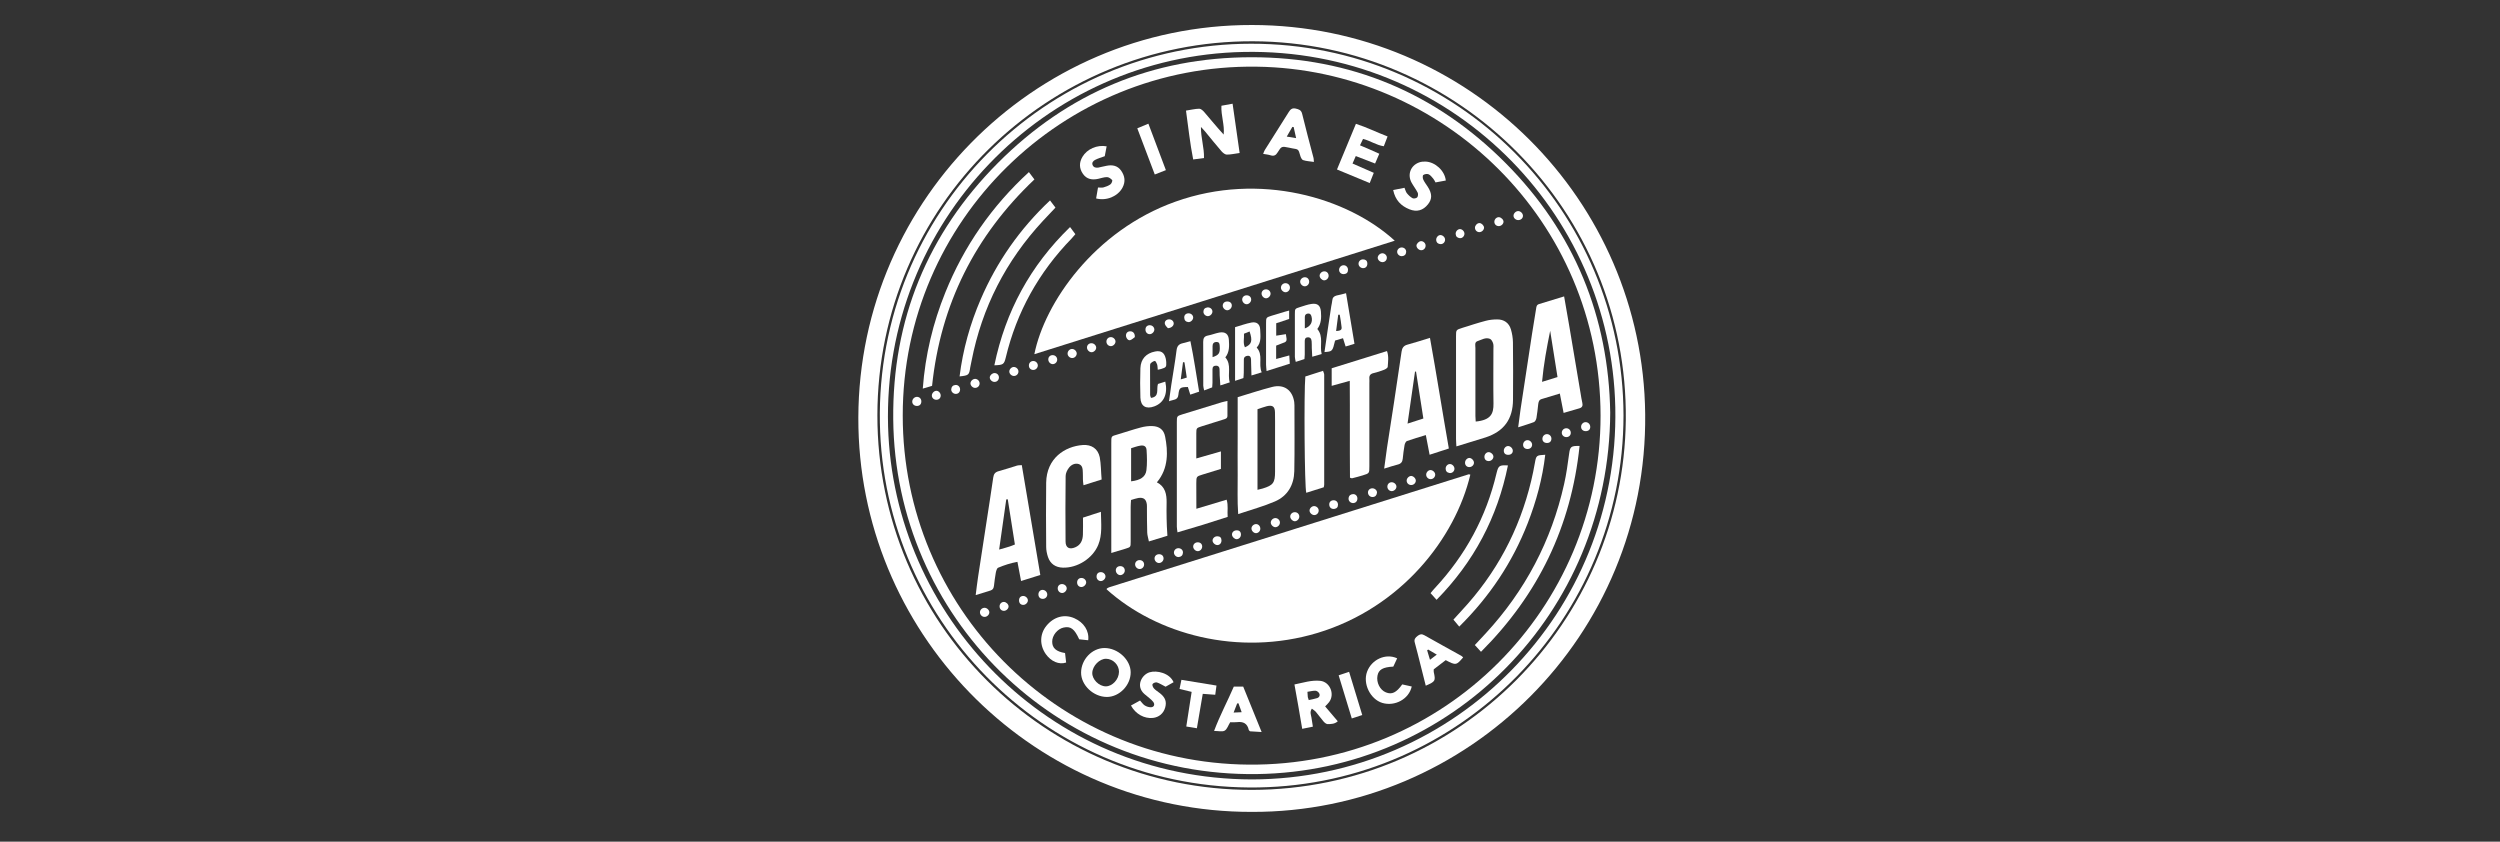 <svg width="300" height="101" viewBox="0 0 300 101" fill="none" xmlns="http://www.w3.org/2000/svg">
<rect x="0" y="0" width="300" height="101" fill="#333333" stroke="none"/>
<path d="M150.226 97.427C124.381 97.479 103.596 76.691 103.013 51.355C102.403 24.712 123.858 2.965 150.243 3C176.298 3.035 197.152 24.023 197.422 49.682C197.709 76.246 176.176 97.505 150.226 97.427ZM150.226 94.787C175.218 94.743 194.826 74.556 195.096 50.405C195.375 25.348 175.122 5.039 150.357 4.952C125.835 4.873 105.304 24.616 105.286 49.847C105.269 74.818 125.452 94.796 150.226 94.787Z" fill="white"/>
<path d="M194.82 49.847C194.794 74.269 175.273 94.072 151.021 94.491C126.047 94.926 106.012 75.088 105.585 50.719C105.132 25.383 125.481 5.274 150.115 5.248C174.863 5.213 194.776 25.226 194.82 49.847ZM150.229 93.532C174.689 93.471 194.341 73.476 193.836 48.898C193.339 25.322 173.914 5.779 149.297 6.232C125.359 6.668 105.899 26.646 106.569 51.163C107.197 73.842 125.725 93.463 150.229 93.532Z" fill="white"/>
<path d="M193.226 49.508C193.121 73.633 174.166 92.556 150.847 92.888C126.717 93.227 107.414 73.973 107.188 50.309C107.074 38.373 111.308 28.04 119.749 19.554C128.129 11.138 138.364 6.869 150.202 6.869C162.049 6.869 172.293 11.146 180.664 19.563C188.975 27.909 193.043 38.103 193.226 49.508ZM108.329 49.865C108.32 72.84 126.761 91.563 149.836 91.755C173.347 91.947 192.076 72.997 192.067 49.891C192.058 26.463 173.121 8.297 150.795 8.001C127.571 7.679 108.311 26.428 108.329 49.865Z" fill="white"/>
<path d="M176.44 56.957C174.645 64.546 168.182 72.91 158.103 75.951C148.556 78.834 138.765 76.099 132.798 70.723C132.798 70.697 132.798 70.671 132.807 70.653C132.815 70.627 132.841 70.61 132.859 70.601C132.946 70.549 133.042 70.488 133.138 70.462C147.502 65.948 161.858 61.435 176.222 56.922C176.265 56.905 176.318 56.931 176.44 56.957Z" fill="white"/>
<path d="M167.372 28.885C152.929 33.442 138.556 37.964 124.122 42.503C125.35 36.361 131.308 27.666 141.056 24.198C151.152 20.591 161.701 23.701 167.372 28.885Z" fill="white"/>
<path d="M174.767 53.568C174.75 53.184 174.723 52.932 174.723 52.679C174.723 48.576 174.723 44.463 174.723 40.36C174.723 39.584 174.723 39.584 175.49 39.34C176.413 39.053 177.328 38.748 178.26 38.504C178.704 38.382 179.183 38.33 179.654 38.33C180.473 38.321 181.074 38.739 181.309 39.523C181.457 40.02 181.544 40.551 181.553 41.065C181.579 43.365 181.579 45.674 181.561 47.974C181.544 50.292 180.481 51.764 178.277 52.487C177.154 52.845 176.021 53.176 174.767 53.568ZM177.084 50.588C178.913 50.405 179.236 49.647 179.218 48.419C179.183 46.249 179.21 44.08 179.21 41.91C179.21 41.675 179.244 41.423 179.175 41.214C179.114 41.004 178.974 40.743 178.8 40.665C178.269 40.447 177.79 40.778 177.302 40.935C176.919 41.065 177.049 41.466 177.049 41.762C177.049 44.481 177.049 47.199 177.049 49.917C177.049 50.126 177.075 50.336 177.084 50.588Z" fill="white"/>
<path d="M140.089 64.293C139.383 64.511 138.678 64.729 137.868 64.973C137.789 64.563 137.676 64.241 137.667 63.918C137.632 62.977 137.641 62.036 137.632 61.096C137.632 60.913 137.641 60.73 137.624 60.547C137.545 59.911 137.24 59.667 136.613 59.754C136.334 59.797 136.064 59.902 135.725 59.998C135.707 60.285 135.681 60.564 135.681 60.843C135.672 62.228 135.681 63.613 135.681 65.007C135.681 65.643 135.672 65.652 135.089 65.835C134.549 66.009 134 66.166 133.355 66.358C133.355 66.009 133.355 65.757 133.355 65.495C133.355 61.383 133.355 57.279 133.355 53.167C133.355 52.296 133.338 52.365 134.096 52.139C135.019 51.869 135.934 51.547 136.874 51.303C137.319 51.181 137.798 51.111 138.268 51.128C139.122 51.154 139.662 51.564 139.819 52.409C140.15 54.108 140.263 56.182 138.826 57.881C139.836 58.395 140.01 59.318 139.993 60.329C139.984 60.956 139.976 61.583 139.993 62.211C139.993 62.855 140.045 63.5 140.089 64.293ZM135.733 53.786C135.733 55.171 135.733 56.46 135.733 57.759C136.84 57.628 137.467 57.236 137.571 56.426C137.667 55.633 137.641 54.814 137.589 54.012C137.563 53.559 137.275 53.394 136.814 53.481C136.448 53.542 136.108 53.672 135.733 53.786Z" fill="white"/>
<path d="M148.521 47.661C149.967 47.225 151.3 46.781 152.667 46.432C154.079 46.075 155.089 46.798 155.307 48.236C155.324 48.367 155.333 48.497 155.333 48.628C155.333 51.268 155.368 53.908 155.315 56.548C155.281 58.186 154.523 59.51 152.998 60.172C151.622 60.765 150.15 61.165 148.582 61.688C148.46 60.033 148.538 58.508 148.521 56.983C148.504 55.441 148.521 53.899 148.521 52.357C148.521 50.832 148.521 49.29 148.521 47.661ZM150.899 58.778C151.178 58.708 151.361 58.674 151.526 58.621C152.781 58.238 153.007 57.933 153.007 56.6C153.007 55.006 153.007 53.411 153.007 51.817C153.007 51.033 153.016 50.248 152.998 49.464C152.981 48.785 152.702 48.584 152.031 48.741C151.657 48.837 151.291 48.977 150.899 49.107C150.899 52.322 150.899 55.502 150.899 58.778Z" fill="white"/>
<path d="M187.694 35.568C187.92 36.875 188.13 38.025 188.321 39.175C188.774 41.849 189.218 44.524 189.671 47.199C189.732 47.582 189.793 47.974 189.88 48.349C189.959 48.689 189.863 48.907 189.515 49.002C188.922 49.177 188.321 49.351 187.633 49.551C187.476 48.767 187.337 48.035 187.18 47.225C186.405 47.46 185.682 47.669 184.967 47.896C184.671 47.992 184.619 48.253 184.584 48.523C184.523 49.063 184.471 49.612 184.375 50.153C184.34 50.336 184.227 50.579 184.088 50.64C183.521 50.867 182.92 51.032 182.18 51.276C182.293 50.44 182.372 49.778 182.467 49.116C182.92 46.101 183.382 43.078 183.844 40.063C184.001 39.053 184.166 38.051 184.332 37.049C184.366 36.822 184.384 36.578 184.68 36.491C185.647 36.204 186.614 35.899 187.694 35.568ZM186.901 45.247C186.596 43.331 186.309 41.518 186.021 39.697C185.612 41.719 185.237 43.714 185.046 45.822C185.717 45.613 186.257 45.448 186.901 45.247Z" fill="white"/>
<path d="M173.861 53.82C173.103 54.064 172.371 54.3 171.553 54.57C171.396 53.759 171.256 53.028 171.1 52.209C170.307 52.453 169.558 52.662 168.835 52.923C168.695 52.975 168.582 53.237 168.547 53.411C168.452 53.951 168.382 54.5 168.33 55.04C168.295 55.432 168.121 55.65 167.729 55.746C167.232 55.868 166.736 56.042 166.1 56.234C166.222 55.319 166.326 54.526 166.439 53.742C166.709 51.956 166.997 50.178 167.267 48.392C167.58 46.328 167.885 44.263 168.19 42.189C168.251 41.771 168.425 41.483 168.878 41.361C169.758 41.126 170.621 40.839 171.596 40.542C172.398 44.986 173.077 49.36 173.861 53.82ZM169.924 44.594C169.88 44.594 169.845 44.594 169.802 44.594C169.506 46.633 169.218 48.68 168.905 50.832C169.628 50.597 170.211 50.414 170.804 50.222C170.499 48.27 170.211 46.432 169.924 44.594Z" fill="white"/>
<path d="M124.836 68.998C124.043 69.242 123.338 69.468 122.528 69.721C122.38 68.928 122.249 68.222 122.092 67.421C121.265 67.569 120.507 67.822 119.775 68.127C119.627 68.188 119.54 68.51 119.496 68.728C119.4 69.242 119.339 69.765 119.278 70.279C119.244 70.566 119.156 70.775 118.86 70.862C118.32 71.019 117.78 71.193 117.083 71.411C117.188 70.592 117.266 69.904 117.371 69.216C117.702 67.02 118.041 64.825 118.381 62.629C118.651 60.852 118.939 59.066 119.191 57.288C119.252 56.87 119.426 56.652 119.845 56.539C120.576 56.347 121.291 56.095 122.022 55.877C122.188 55.825 122.371 55.833 122.615 55.816C123.355 60.19 124.087 64.537 124.836 68.998ZM121.787 65.339C121.5 63.518 121.221 61.723 120.933 59.919C120.873 59.919 120.812 59.928 120.751 59.928C120.472 61.897 120.193 63.875 119.897 65.948C120.411 65.8 120.785 65.704 121.151 65.582C121.343 65.53 121.526 65.434 121.787 65.339Z" fill="white"/>
<path d="M132.197 57.541C131.413 57.794 130.751 57.994 130.019 58.229C129.984 57.924 129.949 57.724 129.949 57.523C129.94 57.262 129.958 57.001 129.94 56.739C129.923 56.321 129.932 55.842 129.444 55.685C128.973 55.546 128.538 55.781 128.268 56.138C128.059 56.408 127.876 56.792 127.876 57.123C127.841 59.736 127.85 62.359 127.867 64.973C127.867 65.731 128.32 65.975 129.026 65.678C129.696 65.391 129.923 64.825 129.949 64.171C129.975 63.518 129.958 62.864 129.958 62.115C130.646 61.888 131.325 61.671 132.109 61.418C132.127 62.838 132.301 64.136 131.787 65.391C131.125 67.003 129.296 68.17 127.545 68.118C126.665 68.092 126.038 67.665 125.759 66.846C125.628 66.454 125.541 66.027 125.541 65.617C125.524 63.056 125.507 60.486 125.541 57.924C125.585 54.988 127.78 53.559 129.94 53.402C130.977 53.333 131.744 53.829 131.97 54.866C132.127 55.711 132.109 56.583 132.197 57.541Z" fill="white"/>
<path d="M143.565 61.052C144.828 60.669 145.995 60.32 147.197 59.963C147.415 60.66 147.258 61.305 147.319 62.028C145.333 62.681 143.356 63.291 141.3 63.883C141.265 63.596 141.221 63.404 141.221 63.204C141.221 59.022 141.213 54.831 141.221 50.649C141.221 49.935 141.23 49.926 141.901 49.717C143.469 49.229 145.046 48.75 146.613 48.271C146.805 48.21 147.005 48.184 147.293 48.114C147.293 48.758 147.293 49.325 147.293 49.9C147.293 50.205 147.075 50.266 146.831 50.336C145.96 50.597 145.089 50.876 144.218 51.154C143.565 51.364 143.565 51.364 143.556 52.008C143.547 52.975 143.556 53.943 143.556 55.014C144.566 54.727 145.498 54.456 146.509 54.169C146.509 54.901 146.509 55.537 146.509 56.269C145.786 56.495 145.046 56.722 144.305 56.948C143.565 57.175 143.565 57.184 143.556 57.976C143.565 58.961 143.565 59.954 143.565 61.052Z" fill="white"/>
<path d="M161.997 57.323C161.962 53.507 162.006 49.656 161.971 45.7C161.213 45.91 160.542 46.093 159.802 46.302C159.802 45.578 159.802 44.942 159.802 44.193C161.98 43.514 164.184 42.825 166.44 42.128C166.675 42.79 166.562 43.409 166.527 44.019C166.518 44.15 166.257 44.315 166.083 44.376C165.673 44.542 165.246 44.672 164.811 44.777C164.436 44.864 164.288 45.082 164.323 45.448C164.34 45.631 164.323 45.814 164.323 45.997C164.323 49.316 164.323 52.644 164.323 55.964C164.323 56.8 164.323 56.8 163.53 57.044C163.103 57.175 162.677 57.288 162.25 57.393C162.215 57.41 162.154 57.375 161.997 57.323Z" fill="white"/>
<path d="M156.64 45.178C157.336 44.951 158.033 44.733 158.765 44.498C158.826 44.69 158.904 44.829 158.904 44.969C158.913 49.368 158.904 53.76 158.904 58.159C158.904 58.238 158.878 58.316 158.852 58.473C158.173 58.691 157.467 58.909 156.753 59.135C156.544 58.517 156.465 47.042 156.64 45.178Z" fill="white"/>
<path d="M123.468 20.652C123.712 20.974 123.895 21.218 124.13 21.532C117.013 28.275 112.876 36.509 111.848 46.302C111.499 46.406 111.186 46.493 110.733 46.633C111.038 42.555 111.961 38.757 113.442 35.089C115.68 29.547 118.999 24.756 123.468 20.652Z" fill="white"/>
<path d="M189.549 53.516C188.539 63.178 184.601 71.341 177.72 78.216C177.45 77.919 177.232 77.675 176.979 77.405C177.45 76.9 177.876 76.456 178.295 75.994C183.025 70.862 186.169 64.903 187.694 58.09C187.964 56.896 188.129 55.676 188.295 54.457C188.408 53.603 188.513 53.489 189.549 53.516Z" fill="white"/>
<path d="M115.149 45.169C115.55 41.945 116.412 38.87 117.684 35.916C119.618 31.421 122.362 27.483 126.003 24.05C126.238 24.363 126.439 24.625 126.656 24.912C126.134 25.47 125.646 25.975 125.167 26.489C120.715 31.29 117.841 36.883 116.586 43.313C116.534 43.566 116.473 43.819 116.43 44.08C116.299 45.003 116.247 45.056 115.149 45.169Z" fill="white"/>
<path d="M175.107 75.192C174.828 74.861 174.636 74.635 174.41 74.356C174.758 73.973 175.072 73.624 175.386 73.284C179.541 68.832 182.319 63.64 183.739 57.715C183.914 57.001 184.053 56.286 184.184 55.563C184.349 54.648 184.358 54.631 185.429 54.57C185.098 57.419 184.358 60.137 183.33 62.777C181.492 67.482 178.765 71.577 175.107 75.192Z" fill="white"/>
<path d="M142.319 13.272C142.894 13.185 143.399 13.055 143.913 13.046C144.113 13.046 144.357 13.272 144.514 13.455C145.281 14.344 146.021 15.259 146.84 16.148C146.97 14.989 146.509 13.882 146.57 12.689C147.005 12.61 147.406 12.54 147.911 12.445C148.199 14.431 148.469 16.357 148.756 18.36C148.181 18.439 147.702 18.552 147.214 18.552C147.005 18.552 146.753 18.343 146.596 18.169C145.916 17.376 145.254 16.566 144.592 15.755C144.479 15.616 144.348 15.494 144.113 15.233C144.096 16.557 144.514 17.698 144.479 18.962C144.07 19.014 143.669 19.066 143.181 19.136C142.798 17.193 142.598 15.268 142.319 13.272Z" fill="white"/>
<path d="M119.322 43.836C120.663 37.354 123.634 31.882 128.407 27.247C128.651 27.57 128.843 27.822 129.043 28.101C128.869 28.301 128.738 28.467 128.599 28.615C124.662 32.666 122.005 37.415 120.689 42.912C120.489 43.731 120.385 43.801 119.322 43.836Z" fill="white"/>
<path d="M180.952 55.85C179.689 62.089 176.866 67.421 172.389 71.978C172.119 71.672 171.918 71.455 171.666 71.176C171.849 70.958 172.006 70.758 172.18 70.575C175.856 66.628 178.347 62.045 179.584 56.783C179.811 55.868 179.915 55.798 180.952 55.85Z" fill="white"/>
<path d="M165.516 18.448C165.333 18.875 165.185 19.206 165.011 19.624C164.236 19.319 163.495 19.031 162.694 18.727C162.563 19.023 162.459 19.275 162.302 19.624C163.156 19.998 163.983 20.356 164.854 20.739C164.68 21.166 164.541 21.523 164.366 21.968C163.042 21.419 161.779 20.896 160.438 20.338C161.204 18.483 161.945 16.705 162.711 14.858C164.009 15.276 165.194 15.869 166.509 16.374C166.352 16.792 166.213 17.141 166.056 17.55C165.159 17.42 164.445 16.888 163.565 16.67C163.452 16.905 163.347 17.132 163.199 17.437C163.974 17.759 164.697 18.082 165.516 18.448Z" fill="white"/>
<path d="M132.824 83.635C131.204 83.626 129.714 82.215 129.731 80.699C129.749 79.13 131.047 77.771 132.528 77.763C134.139 77.754 135.664 79.157 135.681 80.664C135.698 82.215 134.331 83.635 132.824 83.635ZM134.278 80.62C134.287 79.793 133.573 79.069 132.737 79.052C131.953 79.035 131.099 79.897 131.073 80.742C131.047 81.526 131.874 82.354 132.693 82.363C133.494 82.363 134.27 81.518 134.278 80.62Z" fill="white"/>
<path d="M157.668 19.432C157.18 19.354 156.762 19.345 156.379 19.214C156.213 19.162 156.083 18.875 156.03 18.674C155.813 17.916 155.83 17.916 155.081 17.803C154.95 17.785 154.828 17.751 154.698 17.724C153.8 17.541 153.783 17.533 153.313 18.291C153.104 18.639 152.868 18.761 152.476 18.639C152.206 18.552 151.928 18.526 151.579 18.465C151.658 18.282 151.692 18.134 151.771 18.012C152.729 16.487 153.705 14.963 154.654 13.438C154.854 13.116 155.072 12.932 155.482 13.028C155.856 13.116 156.144 13.194 156.257 13.656C156.684 15.433 157.163 17.193 157.625 18.962C157.651 19.058 157.642 19.162 157.668 19.432ZM154.41 16.391C154.802 16.452 155.107 16.505 155.534 16.574C155.421 16.043 155.334 15.642 155.238 15.241C155.185 15.241 155.133 15.241 155.081 15.233C154.872 15.59 154.671 15.938 154.41 16.391Z" fill="white"/>
<path d="M159.017 84.768C159.54 85.386 160.028 85.961 160.533 86.554C160.159 86.893 159.723 86.885 159.322 86.893C159.157 86.893 158.957 86.728 158.826 86.58C158.504 86.205 158.216 85.796 157.894 85.412C157.772 85.273 157.606 85.177 157.423 85.038C157.145 85.447 157.319 85.769 157.371 86.092C157.423 86.423 157.476 86.763 157.545 87.198C157.119 87.285 156.735 87.364 156.265 87.46C156.099 86.493 155.951 85.621 155.803 84.759C155.655 83.914 155.498 83.069 155.333 82.136C156.387 81.927 157.38 81.588 158.434 81.701C159.592 81.823 160.202 83.295 159.505 84.236C159.383 84.41 159.227 84.541 159.017 84.768ZM157.049 84.01C157.415 83.931 157.737 83.87 158.051 83.774C158.321 83.687 158.425 83.443 158.312 83.217C158.242 83.06 158.024 82.894 157.859 82.886C157.537 82.877 157.214 82.973 156.892 83.016C156.909 83.286 156.918 83.469 156.936 83.652C156.953 83.731 156.988 83.8 157.049 84.01Z" fill="white"/>
<path d="M132.571 18.744C132.118 18.909 131.743 19.014 131.412 19.188C131.194 19.301 130.977 19.528 131.125 19.833C131.255 20.112 131.525 20.146 131.795 20.112C131.926 20.094 132.048 20.051 132.179 20.025C132.379 19.981 132.588 19.937 132.789 19.894C133.477 19.755 134.104 19.868 134.531 20.469C134.984 21.114 135.088 21.793 134.696 22.525C134.139 23.553 132.797 24.137 131.534 23.814C131.604 23.396 131.674 22.978 131.761 22.499C132.013 22.499 132.222 22.543 132.414 22.49C132.701 22.412 133.006 22.299 133.25 22.124C133.39 22.028 133.52 21.68 133.459 21.61C133.311 21.436 133.05 21.253 132.841 21.253C132.484 21.253 132.127 21.384 131.769 21.462C131.055 21.619 130.41 21.514 129.957 20.87C129.487 20.199 129.487 19.502 129.897 18.814C130.445 17.89 131.639 17.35 132.797 17.559C132.71 18.003 132.632 18.413 132.571 18.744Z" fill="white"/>
<path d="M173.496 21.663C173.069 21.741 172.686 21.811 172.259 21.889C172.172 21.732 172.102 21.567 171.989 21.436C171.823 21.244 171.649 21.009 171.431 20.913C171.257 20.835 170.952 20.887 170.795 21C170.7 21.07 170.717 21.401 170.795 21.558C170.935 21.863 171.153 22.133 171.336 22.421C171.867 23.257 171.867 23.875 171.362 24.512C170.778 25.252 170.02 25.479 169.123 25.113C168.13 24.712 167.433 24.024 167.18 22.804C167.668 22.708 168.086 22.621 168.539 22.534C168.644 22.786 168.696 23.022 168.827 23.187C169.018 23.422 169.254 23.649 169.515 23.788C169.654 23.858 169.959 23.797 170.064 23.684C170.168 23.571 170.194 23.274 170.125 23.126C169.916 22.708 169.619 22.333 169.393 21.924C168.862 20.965 169.262 19.868 170.29 19.493C170.525 19.406 170.804 19.38 171.057 19.389C172.224 19.432 173.374 20.486 173.496 21.663Z" fill="white"/>
<path d="M158.077 39.48C158.861 40.403 158.338 41.475 158.6 42.486C158.199 42.599 157.885 42.686 157.467 42.808C157.441 42.398 157.424 42.076 157.415 41.754C157.406 41.492 157.424 41.231 157.397 40.969C157.371 40.682 157.267 40.455 156.918 40.482C156.596 40.508 156.57 40.734 156.57 40.987C156.57 41.51 156.57 42.032 156.57 42.555C156.57 42.712 156.552 42.869 156.535 43.087C156.213 43.191 155.882 43.304 155.49 43.426C155.446 43.174 155.385 42.999 155.385 42.834C155.376 41.109 155.376 39.384 155.385 37.659C155.385 37.049 155.394 37.04 156.004 36.848C156.448 36.709 156.901 36.544 157.363 36.474C158.103 36.361 158.451 36.657 158.512 37.397C158.573 38.138 158.547 38.861 158.077 39.48ZM156.579 39.41C157.293 39.166 157.554 38.617 157.38 37.981C157.319 37.763 157.223 37.598 156.962 37.624C156.727 37.65 156.587 37.772 156.579 38.025C156.579 38.469 156.579 38.905 156.579 39.41Z" fill="white"/>
<path d="M148.208 45.7C148.208 43.505 148.208 41.44 148.208 39.262C148.835 39.079 149.497 38.835 150.176 38.704C150.812 38.582 151.204 38.913 151.222 39.549C151.248 40.299 151.387 41.083 150.803 41.71C151.614 42.599 150.978 43.679 151.404 44.681C150.986 44.812 150.638 44.916 150.176 45.056C150.159 44.489 150.141 44.045 150.133 43.609C150.124 43.453 150.133 43.296 150.124 43.139C150.115 42.869 150.002 42.66 149.706 42.695C149.462 42.721 149.262 42.843 149.262 43.148C149.262 43.67 149.262 44.193 149.253 44.716C149.253 44.925 149.227 45.125 149.209 45.369C148.913 45.465 148.626 45.561 148.208 45.7ZM149.95 39.776C149.697 39.88 149.497 39.959 149.279 40.046C149.314 40.612 149.14 41.152 149.392 41.675C150.202 41.335 150.333 40.908 149.95 39.776Z" fill="white"/>
<path d="M147.04 42.886C147.833 43.792 147.267 44.864 147.572 45.883C147.188 46.005 146.875 46.11 146.439 46.249C146.413 45.796 146.378 45.422 146.361 45.047C146.352 44.786 146.361 44.524 146.343 44.263C146.326 44.028 146.186 43.88 145.934 43.88C145.646 43.88 145.498 44.019 145.498 44.306C145.498 44.855 145.498 45.404 145.498 45.953C145.498 46.11 145.481 46.267 145.463 46.484C145.167 46.598 144.862 46.711 144.497 46.85C144.453 46.615 144.392 46.45 144.392 46.284C144.383 44.533 144.401 42.79 144.383 41.039C144.383 40.612 144.488 40.351 144.95 40.264C145.411 40.177 145.847 39.994 146.308 39.907C147.023 39.776 147.423 40.081 147.467 40.795C147.511 41.518 147.545 42.25 147.04 42.886ZM145.507 42.86C146.282 42.599 146.413 42.372 146.369 41.579C146.352 41.309 146.352 41.031 145.977 41.039C145.664 41.039 145.507 41.222 145.507 41.536C145.507 41.945 145.507 42.364 145.507 42.86Z" fill="white"/>
<path d="M171.091 82.284C170.76 80.969 170.438 79.706 170.124 78.442C170.011 77.989 169.889 77.536 169.767 77.083C169.663 76.717 169.854 76.499 170.124 76.299C170.377 76.107 170.604 76.046 170.908 76.221C172.381 77.057 173.87 77.876 175.351 78.695C175.438 78.738 175.499 78.826 175.577 78.886C174.767 79.845 174.698 79.862 173.487 79.218C173.025 79.566 172.537 79.941 172.05 80.315C172.05 80.437 172.032 80.542 172.05 80.638C172.285 81.718 172.259 81.77 171.091 82.284ZM171.379 77.945C171.335 77.98 171.3 78.007 171.257 78.041C171.361 78.39 171.466 78.738 171.597 79.174C171.901 78.948 172.119 78.782 172.415 78.555C172.015 78.32 171.701 78.129 171.379 77.945Z" fill="white"/>
<path d="M151.396 87.843C150.803 87.808 150.376 87.782 150.002 87.756C149.915 87.669 149.862 87.643 149.854 87.599C149.688 86.815 149.192 86.562 148.434 86.658C148.155 86.693 147.868 86.667 147.624 86.667C147.38 87.059 147.249 87.512 146.962 87.677C146.666 87.843 146.213 87.712 145.69 87.712C146.396 85.83 147.301 84.149 148.059 82.389C148.443 82.389 148.774 82.389 149.183 82.389C149.897 84.157 150.62 85.926 151.396 87.843ZM148.617 84.401C148.565 84.401 148.512 84.41 148.46 84.41C148.329 84.741 148.199 85.072 148.033 85.508C148.425 85.491 148.66 85.482 149 85.464C148.843 85.046 148.73 84.724 148.617 84.401Z" fill="white"/>
<path d="M140.28 48.149C140.385 47.399 140.463 46.807 140.55 46.223C140.759 44.829 141.012 43.444 141.186 42.041C141.247 41.527 141.465 41.292 141.927 41.187C142.205 41.126 142.475 41.048 142.85 40.943C143.268 42.973 143.556 44.969 143.895 46.999C143.529 47.121 143.216 47.225 142.833 47.356C142.728 47.016 142.632 46.728 142.545 46.441C141.613 46.458 141.5 46.511 141.404 47.382C141.334 48.044 140.82 47.931 140.28 48.149ZM142.136 43.479C142.075 43.47 142.022 43.461 141.961 43.461C141.874 44.115 141.787 44.768 141.691 45.526C142.014 45.422 142.197 45.369 142.414 45.308C142.319 44.655 142.232 44.071 142.136 43.479Z" fill="white"/>
<path d="M161.526 35.184C161.866 37.241 162.197 39.218 162.537 41.257C162.145 41.379 161.831 41.475 161.474 41.58C161.361 41.231 161.274 40.944 161.161 40.586C160.812 40.691 160.498 40.787 160.211 40.865C159.897 42.172 159.897 42.172 158.939 42.25C159.061 41.388 159.183 40.543 159.305 39.706C159.453 38.722 159.601 37.746 159.749 36.761C159.784 36.526 159.854 36.3 159.871 36.064C159.897 35.733 160.063 35.542 160.385 35.463C160.751 35.394 161.091 35.298 161.526 35.184ZM160.333 39.724C160.751 39.698 161.03 39.637 160.995 39.288C160.951 38.774 160.847 38.269 160.769 37.763C160.708 37.763 160.647 37.772 160.586 37.772C160.507 38.399 160.429 39.027 160.333 39.724Z" fill="white"/>
<path d="M135.716 84.663C136.099 84.454 136.43 84.262 136.805 84.062C137.014 84.288 137.162 84.524 137.371 84.654C137.58 84.785 137.85 84.872 138.094 84.872C138.486 84.872 138.626 84.541 138.382 84.219C138.26 84.053 138.094 83.922 137.937 83.783C137.737 83.609 137.528 83.452 137.336 83.287C136.239 82.337 137.014 80.951 137.955 80.673C138.826 80.411 140.368 80.769 140.829 81.866C140.49 82.058 140.141 82.25 139.871 82.406C139.462 82.197 139.157 81.997 138.826 81.892C138.678 81.849 138.373 81.962 138.303 82.093C138.242 82.206 138.355 82.485 138.477 82.616C138.686 82.842 138.965 83.008 139.209 83.199C139.845 83.713 140.019 84.21 139.819 84.916C139.619 85.613 139.078 86.066 138.355 86.153C137.328 86.257 136.282 85.7 135.716 84.663Z" fill="white"/>
<path d="M167.659 79C167.502 79.34 167.345 79.679 167.197 79.993C165.952 80.054 165.438 80.35 165.298 81.073C165.141 81.892 165.594 82.799 166.309 83.086C167.023 83.374 167.554 83.13 168.269 82.128C168.635 82.206 169.018 82.293 169.41 82.38C169.07 83.905 167.371 84.802 165.873 84.349C164.427 83.905 163.513 82.032 164.053 80.594C164.593 79.139 166.291 78.355 167.659 79Z" fill="white"/>
<path d="M127.806 78.364C127.85 78.765 127.893 79.148 127.937 79.505C127.083 79.793 126.125 79.374 125.498 78.495C124.731 77.405 124.766 76.081 125.576 75.088C126.456 74.007 127.737 73.659 128.93 74.191C130.054 74.687 130.724 75.707 130.585 76.83C130.219 76.796 129.845 76.752 129.505 76.717C128.93 75.454 128.477 75.123 127.632 75.306C126.892 75.463 126.247 76.264 126.264 77.013C126.264 77.754 126.726 78.19 127.806 78.364Z" fill="white"/>
<path d="M138.93 44.367C138.904 44.123 138.913 43.914 138.852 43.723C138.8 43.566 138.66 43.313 138.591 43.313C138.408 43.331 138.225 43.461 138.085 43.592C138.007 43.662 138.007 43.836 138.007 43.967C138.007 45.117 138.007 46.267 138.016 47.417C138.016 47.513 138.077 47.608 138.12 47.748C139.183 47.6 138.739 46.711 138.956 46.075C139.209 45.997 139.523 45.901 139.836 45.796C140.158 47.286 139.662 48.34 138.512 48.767C137.519 49.133 136.883 48.75 136.848 47.713C136.813 46.537 136.805 45.361 136.848 44.184C136.892 43.078 137.537 42.39 138.608 42.181C139.305 42.041 139.706 42.294 139.88 42.991C139.915 43.139 139.941 43.296 139.949 43.453C139.976 44.036 139.941 44.089 139.357 44.272C139.235 44.315 139.113 44.324 138.93 44.367Z" fill="white"/>
<path d="M151.988 44.524C151.962 44.158 151.927 43.958 151.927 43.749C151.927 42.102 151.918 40.456 151.927 38.809C151.927 38.103 151.936 38.094 152.598 37.885C153.146 37.711 153.695 37.554 154.244 37.389C154.366 37.354 154.488 37.319 154.697 37.267C154.697 37.606 154.697 37.894 154.697 38.277C154.227 38.434 153.713 38.6 153.146 38.791C153.146 39.271 153.146 39.75 153.146 40.281C153.573 40.212 153.939 40.151 154.305 40.098C154.462 40.996 154.462 40.987 153.765 41.231C153.573 41.301 153.382 41.379 153.138 41.475C153.138 41.98 153.138 42.486 153.138 43.078C153.66 42.939 154.122 42.808 154.714 42.651C154.732 42.991 154.749 43.278 154.775 43.644C153.87 43.932 152.99 44.211 151.988 44.524Z" fill="white"/>
<path d="M142.998 83.025C142.467 82.894 142.04 82.798 141.544 82.676C141.622 82.302 141.683 81.979 141.77 81.579C143.19 81.814 144.54 82.032 145.978 82.267C145.925 82.65 145.882 82.973 145.829 83.373C145.333 83.339 144.871 83.304 144.331 83.26C144.096 84.619 143.87 85.97 143.626 87.39C143.207 87.32 142.842 87.259 142.354 87.181C142.58 85.787 142.781 84.436 142.998 83.025Z" fill="white"/>
<path d="M137.807 14.841C138.53 16.766 139.209 18.561 139.906 20.417C139.427 20.6 139.052 20.748 138.573 20.939C137.868 19.084 137.188 17.289 136.474 15.398C136.901 15.224 137.293 15.058 137.807 14.841Z" fill="white"/>
<path d="M160.638 81.038C161.082 80.89 161.439 80.768 161.892 80.62C162.423 82.363 162.937 84.036 163.469 85.804C163.033 85.944 162.659 86.066 162.214 86.214C161.683 84.463 161.178 82.807 160.638 81.038Z" fill="white"/>
<path d="M190.264 51.738C189.95 51.73 189.723 51.512 189.732 51.207C189.732 50.911 189.985 50.658 190.264 50.658C190.586 50.649 190.847 50.928 190.83 51.259C190.812 51.564 190.603 51.747 190.264 51.738Z" fill="white"/>
<path d="M185.647 52.095C185.943 52.104 186.178 52.348 186.17 52.653C186.161 52.975 185.952 53.167 185.621 53.158C185.281 53.15 185.072 52.932 185.09 52.627C185.107 52.322 185.351 52.087 185.647 52.095Z" fill="white"/>
<path d="M118.181 72.936C118.46 72.953 118.73 73.232 118.721 73.493C118.712 73.799 118.39 74.069 118.085 74.025C117.798 73.99 117.571 73.72 117.597 73.433C117.615 73.145 117.885 72.918 118.181 72.936Z" fill="white"/>
<path d="M182.755 25.923C182.737 26.21 182.485 26.419 182.171 26.411C181.875 26.402 181.614 26.158 181.622 25.879C181.622 25.609 181.901 25.33 182.171 25.33C182.476 25.322 182.772 25.627 182.755 25.923Z" fill="white"/>
<path d="M117.554 46.032C117.545 46.328 117.292 46.563 116.987 46.546C116.709 46.537 116.447 46.258 116.456 45.988C116.465 45.718 116.752 45.456 117.031 45.465C117.327 45.483 117.562 45.735 117.554 46.032Z" fill="white"/>
<path d="M147.301 36.178C147.632 36.186 147.842 36.404 147.815 36.709C147.798 36.988 147.511 37.249 147.249 37.232C146.97 37.214 146.718 36.936 146.727 36.666C146.744 36.361 146.962 36.169 147.301 36.178Z" fill="white"/>
<path d="M127.432 70.087C127.737 70.087 127.998 70.314 128.007 70.592C128.015 70.862 127.763 71.141 127.484 71.159C127.197 71.176 126.944 70.941 126.927 70.636C126.909 70.322 127.118 70.096 127.432 70.087Z" fill="white"/>
<path d="M129.775 70.444C129.47 70.444 129.252 70.218 129.252 69.886C129.261 69.564 129.479 69.346 129.792 69.355C130.097 69.364 130.35 69.616 130.341 69.904C130.324 70.174 130.054 70.435 129.775 70.444Z" fill="white"/>
<path d="M156.544 34.357C156.265 34.339 156.004 34.052 156.021 33.782C156.03 33.503 156.3 33.259 156.596 33.268C156.901 33.276 157.11 33.512 157.101 33.834C157.084 34.13 156.831 34.374 156.544 34.357Z" fill="white"/>
<path d="M134.453 67.935C134.767 67.944 134.984 68.17 134.976 68.484C134.967 68.771 134.697 69.024 134.418 69.015C134.139 69.007 133.896 68.736 133.896 68.44C133.896 68.135 134.122 67.926 134.453 67.935Z" fill="white"/>
<path d="M139.052 66.506C139.383 66.489 139.61 66.68 139.627 66.985C139.644 67.273 139.409 67.534 139.122 67.56C138.834 67.586 138.573 67.351 138.547 67.055C138.521 66.759 138.738 66.523 139.052 66.506Z" fill="white"/>
<path d="M109.992 48.715C109.679 48.697 109.452 48.462 109.47 48.166C109.487 47.844 109.783 47.591 110.097 47.626C110.393 47.661 110.585 47.905 110.559 48.227C110.541 48.541 110.315 48.732 109.992 48.715Z" fill="white"/>
<path d="M146.579 64.833C146.587 65.164 146.378 65.408 146.082 65.408C145.803 65.408 145.507 65.129 145.507 64.868C145.507 64.589 145.769 64.345 146.082 64.354C146.396 64.354 146.57 64.511 146.579 64.833Z" fill="white"/>
<path d="M130.995 41.187C131.291 41.196 131.552 41.457 131.543 41.736C131.535 42.015 131.247 42.276 130.977 42.268C130.698 42.259 130.437 41.989 130.437 41.701C130.437 41.405 130.681 41.17 130.995 41.187Z" fill="white"/>
<path d="M159.436 33.102C159.427 33.398 159.174 33.642 158.896 33.642C158.634 33.633 158.355 33.346 158.355 33.085C158.355 32.815 158.626 32.553 158.913 32.562C159.218 32.553 159.436 32.788 159.436 33.102Z" fill="white"/>
<path d="M161.222 31.83C161.526 31.821 161.762 32.065 161.762 32.379C161.762 32.693 161.596 32.867 161.283 32.893C160.96 32.919 160.708 32.71 160.69 32.405C160.681 32.1 160.925 31.83 161.222 31.83Z" fill="white"/>
<path d="M136.178 40.455C136.039 40.551 135.847 40.752 135.612 40.821C135.368 40.891 135.115 40.551 135.115 40.255C135.124 39.933 135.342 39.741 135.664 39.758C135.969 39.767 136.213 40.02 136.178 40.455Z" fill="white"/>
<path d="M125.672 71.324C125.681 71.62 125.446 71.864 125.141 71.864C124.827 71.873 124.609 71.655 124.609 71.333C124.609 71.01 124.827 70.784 125.123 70.784C125.411 70.793 125.663 71.037 125.672 71.324Z" fill="white"/>
<path d="M170.551 30.027C170.272 30.027 169.993 29.765 169.976 29.495C169.967 29.251 170.263 28.946 170.525 28.938C170.803 28.929 171.073 29.182 171.073 29.469C171.082 29.774 170.847 30.027 170.551 30.027Z" fill="white"/>
<path d="M173.408 28.737C173.426 29.042 173.182 29.303 172.877 29.295C172.581 29.286 172.38 29.129 172.345 28.824C172.311 28.528 172.554 28.223 172.824 28.206C173.112 28.197 173.399 28.458 173.408 28.737Z" fill="white"/>
<path d="M154.793 34.496C154.802 34.792 154.567 35.062 154.279 35.071C154.009 35.08 153.722 34.818 153.713 34.54C153.704 34.243 153.939 33.991 154.236 33.982C154.549 33.973 154.784 34.191 154.793 34.496Z" fill="white"/>
<path d="M178.669 55.328C178.347 55.345 178.129 55.136 178.129 54.814C178.129 54.518 178.364 54.256 178.643 54.256C178.913 54.256 179.201 54.526 179.209 54.788C179.218 55.058 178.965 55.319 178.669 55.328Z" fill="white"/>
<path d="M175.734 28.049C175.734 28.345 175.464 28.615 175.177 28.58C174.88 28.545 174.698 28.389 174.68 28.075C174.663 27.779 174.907 27.5 175.194 27.491C175.464 27.491 175.734 27.761 175.734 28.049Z" fill="white"/>
<path d="M176.875 55.52C176.884 55.798 176.623 56.051 176.326 56.051C176.021 56.06 175.795 55.825 175.804 55.511C175.812 55.215 176.065 54.953 176.335 54.953C176.588 54.962 176.875 55.249 176.875 55.52Z" fill="white"/>
<path d="M122.214 44.568C122.222 44.864 121.979 45.117 121.682 45.117C121.404 45.125 121.125 44.873 121.116 44.594C121.107 44.324 121.369 44.045 121.648 44.036C121.944 44.036 122.205 44.28 122.214 44.568Z" fill="white"/>
<path d="M124.54 43.862C124.531 44.15 124.287 44.394 123.991 44.394C123.686 44.394 123.46 44.167 123.468 43.853C123.468 43.548 123.703 43.313 124 43.322C124.296 43.322 124.54 43.575 124.54 43.862Z" fill="white"/>
<path d="M126.316 42.616C126.621 42.616 126.856 42.843 126.865 43.139C126.874 43.435 126.63 43.688 126.342 43.697C126.055 43.697 125.811 43.453 125.794 43.156C125.785 42.843 126.003 42.616 126.316 42.616Z" fill="white"/>
<path d="M137.937 39.026C138.242 39.009 138.495 39.227 138.521 39.514C138.538 39.785 138.294 40.063 138.015 40.098C137.728 40.133 137.475 39.907 137.458 39.602C137.432 39.27 137.623 39.044 137.937 39.026Z" fill="white"/>
<path d="M182.772 53.341C182.79 53.036 183.043 52.801 183.33 52.819C183.617 52.836 183.861 53.097 183.853 53.376C183.844 53.681 183.609 53.89 183.286 53.882C182.964 53.873 182.755 53.655 182.772 53.341Z" fill="white"/>
<path d="M165.9 30.392C166.187 30.401 166.44 30.663 166.422 30.941C166.414 31.246 166.17 31.473 165.865 31.456C165.577 31.438 165.316 31.177 165.325 30.907C165.342 30.637 165.621 30.384 165.9 30.392Z" fill="white"/>
<path d="M166.997 58.935C166.701 58.926 166.474 58.673 166.483 58.377C166.492 58.072 166.736 57.846 167.041 57.872C167.337 57.889 167.589 58.159 167.572 58.421C167.555 58.7 167.276 58.943 166.997 58.935Z" fill="white"/>
<path d="M112.884 47.46C112.884 47.774 112.658 47.983 112.344 47.974C112.039 47.966 111.804 47.722 111.822 47.434C111.839 47.155 112.118 46.885 112.379 46.894C112.641 46.903 112.884 47.173 112.884 47.46Z" fill="white"/>
<path d="M162.886 59.867C162.868 60.189 162.624 60.398 162.311 60.364C162.006 60.337 161.788 60.067 161.832 59.763C161.875 59.458 162.076 59.309 162.372 59.292C162.685 59.283 162.912 59.545 162.886 59.867Z" fill="white"/>
<path d="M153.591 62.707C153.591 62.995 153.338 63.256 153.051 63.265C152.781 63.265 152.502 62.986 152.493 62.716C152.493 62.428 152.746 62.176 153.042 62.167C153.338 62.167 153.591 62.42 153.591 62.707Z" fill="white"/>
<path d="M187.946 52.453C187.642 52.444 187.406 52.209 187.415 51.913C187.424 51.616 187.676 51.381 187.973 51.39C188.269 51.399 188.495 51.634 188.495 51.939C188.495 52.244 188.26 52.462 187.946 52.453Z" fill="white"/>
<path d="M159.994 60.032C160.316 60.015 160.542 60.215 160.56 60.538C160.569 60.852 160.412 61.026 160.116 61.069C159.793 61.113 159.541 60.913 159.514 60.608C159.471 60.294 159.671 60.05 159.994 60.032Z" fill="white"/>
<path d="M177.52 27.857C177.224 27.857 176.988 27.613 176.997 27.308C177.006 27.038 177.276 26.759 177.546 26.768C177.798 26.777 178.086 27.073 178.086 27.326C178.077 27.605 177.807 27.857 177.52 27.857Z" fill="white"/>
<path d="M163.608 32.178C163.312 32.196 163.034 31.961 163.025 31.673C163.007 31.377 163.251 31.124 163.556 31.124C163.852 31.133 164.053 31.255 164.079 31.577C164.105 31.917 163.922 32.161 163.608 32.178Z" fill="white"/>
<path d="M155.916 61.976C155.925 62.263 155.673 62.533 155.394 62.551C155.141 62.559 154.836 62.281 154.828 62.01C154.81 61.723 155.054 61.47 155.359 61.462C155.664 61.453 155.908 61.671 155.916 61.976Z" fill="white"/>
<path d="M150.141 35.977C150.124 36.265 149.853 36.517 149.583 36.509C149.305 36.5 149.061 36.221 149.061 35.942C149.07 35.637 149.305 35.428 149.618 35.437C149.941 35.446 150.158 35.672 150.141 35.977Z" fill="white"/>
<path d="M133.86 40.961C133.877 41.231 133.616 41.519 133.337 41.536C133.041 41.553 132.789 41.327 132.771 41.022C132.754 40.717 132.98 40.464 133.276 40.456C133.564 40.438 133.843 40.682 133.86 40.961Z" fill="white"/>
<path d="M148.913 64.127C148.922 64.432 148.704 64.685 148.416 64.703C148.155 64.711 147.868 64.45 147.841 64.18C147.815 63.892 148.042 63.657 148.364 63.64C148.704 63.622 148.904 63.796 148.913 64.127Z" fill="white"/>
<path d="M128.634 42.965C128.337 42.947 128.094 42.686 128.111 42.398C128.128 42.102 128.39 41.858 128.677 41.876C128.965 41.893 129.217 42.172 129.209 42.442C129.191 42.738 128.93 42.982 128.634 42.965Z" fill="white"/>
<path d="M144.262 65.617C144.244 65.913 143.991 66.157 143.704 66.14C143.434 66.123 143.173 65.853 143.181 65.574C143.19 65.286 143.434 65.068 143.748 65.077C144.07 65.086 144.279 65.304 144.262 65.617Z" fill="white"/>
<path d="M141.421 65.783C141.744 65.792 141.979 66.027 141.953 66.341C141.927 66.645 141.744 66.82 141.447 66.846C141.16 66.872 140.881 66.611 140.873 66.323C140.864 66.018 141.116 65.774 141.421 65.783Z" fill="white"/>
<path d="M164.688 58.595C164.985 58.595 165.272 58.856 165.237 59.135C165.202 59.423 165.046 59.623 164.741 59.641C164.436 59.667 164.174 59.431 164.157 59.135C164.131 58.839 164.366 58.595 164.688 58.595Z" fill="white"/>
<path d="M136.744 68.283C136.456 68.275 136.212 68.013 136.212 67.726C136.212 67.43 136.456 67.203 136.77 67.212C137.075 67.22 137.301 67.447 137.292 67.752C137.284 68.057 137.031 68.292 136.744 68.283Z" fill="white"/>
<path d="M180.421 26.629C180.403 26.899 180.124 27.143 179.837 27.134C179.532 27.125 179.306 26.89 179.323 26.585C179.34 26.289 179.593 26.045 179.88 26.062C180.159 26.088 180.438 26.376 180.421 26.629Z" fill="white"/>
<path d="M115.211 46.702C115.228 47.025 115.01 47.269 114.697 47.269C114.4 47.269 114.13 47.016 114.148 46.72C114.165 46.424 114.331 46.232 114.636 46.197C114.94 46.162 115.193 46.389 115.211 46.702Z" fill="white"/>
<path d="M142.632 37.598C142.946 37.598 143.199 37.85 143.181 38.129C143.164 38.408 142.868 38.678 142.598 38.652C142.301 38.617 142.127 38.443 142.11 38.138C142.084 37.815 142.301 37.598 142.632 37.598Z" fill="white"/>
<path d="M174.532 56.304C174.497 56.6 174.218 56.818 173.913 56.757C173.609 56.696 173.469 56.504 173.478 56.199C173.495 55.894 173.765 55.65 174.044 55.685C174.332 55.729 174.567 56.025 174.532 56.304Z" fill="white"/>
<path d="M158.243 61.261C158.251 61.557 157.999 61.81 157.72 61.81C157.441 61.81 157.154 61.548 157.145 61.278C157.136 61.008 157.406 60.738 157.685 60.73C157.981 60.73 158.243 60.974 158.243 61.261Z" fill="white"/>
<path d="M122.798 71.516C123.085 71.525 123.347 71.777 123.347 72.047C123.347 72.317 123.077 72.587 122.798 72.587C122.493 72.596 122.284 72.378 122.284 72.047C122.284 71.716 122.484 71.516 122.798 71.516Z" fill="white"/>
<path d="M120.489 73.302C120.184 73.311 119.958 73.093 119.949 72.779C119.94 72.474 120.175 72.23 120.463 72.23C120.733 72.23 121.02 72.5 121.029 72.762C121.038 73.023 120.768 73.293 120.489 73.302Z" fill="white"/>
<path d="M132.658 69.207C132.641 69.477 132.362 69.738 132.083 69.73C131.796 69.721 131.569 69.468 131.587 69.163C131.595 68.832 131.813 68.641 132.135 68.658C132.432 68.667 132.676 68.928 132.658 69.207Z" fill="white"/>
<path d="M150.69 63.979C150.42 63.962 150.168 63.674 150.176 63.404C150.185 63.125 150.455 62.882 150.742 62.89C151.03 62.899 151.248 63.152 151.239 63.465C151.23 63.753 150.969 63.997 150.69 63.979Z" fill="white"/>
<path d="M119.348 44.768C119.653 44.768 119.879 45.012 119.871 45.308C119.862 45.613 119.627 45.84 119.322 45.831C119.034 45.822 118.764 45.552 118.773 45.282C118.791 45.021 119.069 44.768 119.348 44.768Z" fill="white"/>
<path d="M151.953 34.722C152.258 34.74 152.485 34.984 152.467 35.271C152.45 35.55 152.171 35.812 151.901 35.794C151.631 35.777 151.387 35.507 151.387 35.219C151.396 34.923 151.64 34.705 151.953 34.722Z" fill="white"/>
<path d="M169.898 57.689C169.889 57.976 169.628 58.212 169.332 58.203C169.018 58.194 168.792 57.959 168.8 57.654C168.809 57.375 169.096 57.105 169.358 57.114C169.637 57.14 169.907 57.428 169.898 57.689Z" fill="white"/>
<path d="M171.631 56.408C171.901 56.391 172.197 56.644 172.223 56.913C172.25 57.201 172.023 57.471 171.727 57.497C171.439 57.532 171.161 57.288 171.143 57.001C171.117 56.722 171.361 56.426 171.631 56.408Z" fill="white"/>
<path d="M144.976 37.938C144.688 37.955 144.41 37.711 144.41 37.415C144.41 37.11 144.575 36.936 144.88 36.892C145.194 36.857 145.464 37.058 145.49 37.354C145.507 37.633 145.263 37.911 144.976 37.938Z" fill="white"/>
<path d="M181.536 54.064C181.553 54.361 181.327 54.578 181.004 54.578C180.656 54.587 180.456 54.404 180.456 54.082C180.456 53.785 180.699 53.524 180.97 53.524C181.248 53.524 181.518 53.785 181.536 54.064Z" fill="white"/>
<path d="M168.217 29.695C168.53 29.704 168.765 29.948 168.739 30.253C168.713 30.558 168.53 30.723 168.234 30.741C167.938 30.758 167.659 30.506 167.659 30.227C167.65 29.931 167.92 29.687 168.217 29.695Z" fill="white"/>
<path d="M140.15 39.384C140.062 39.271 139.853 39.105 139.792 38.896C139.705 38.582 139.941 38.338 140.263 38.321C140.585 38.304 140.846 38.53 140.846 38.818C140.846 39.088 140.576 39.358 140.15 39.384Z" fill="white"/>
</svg>
